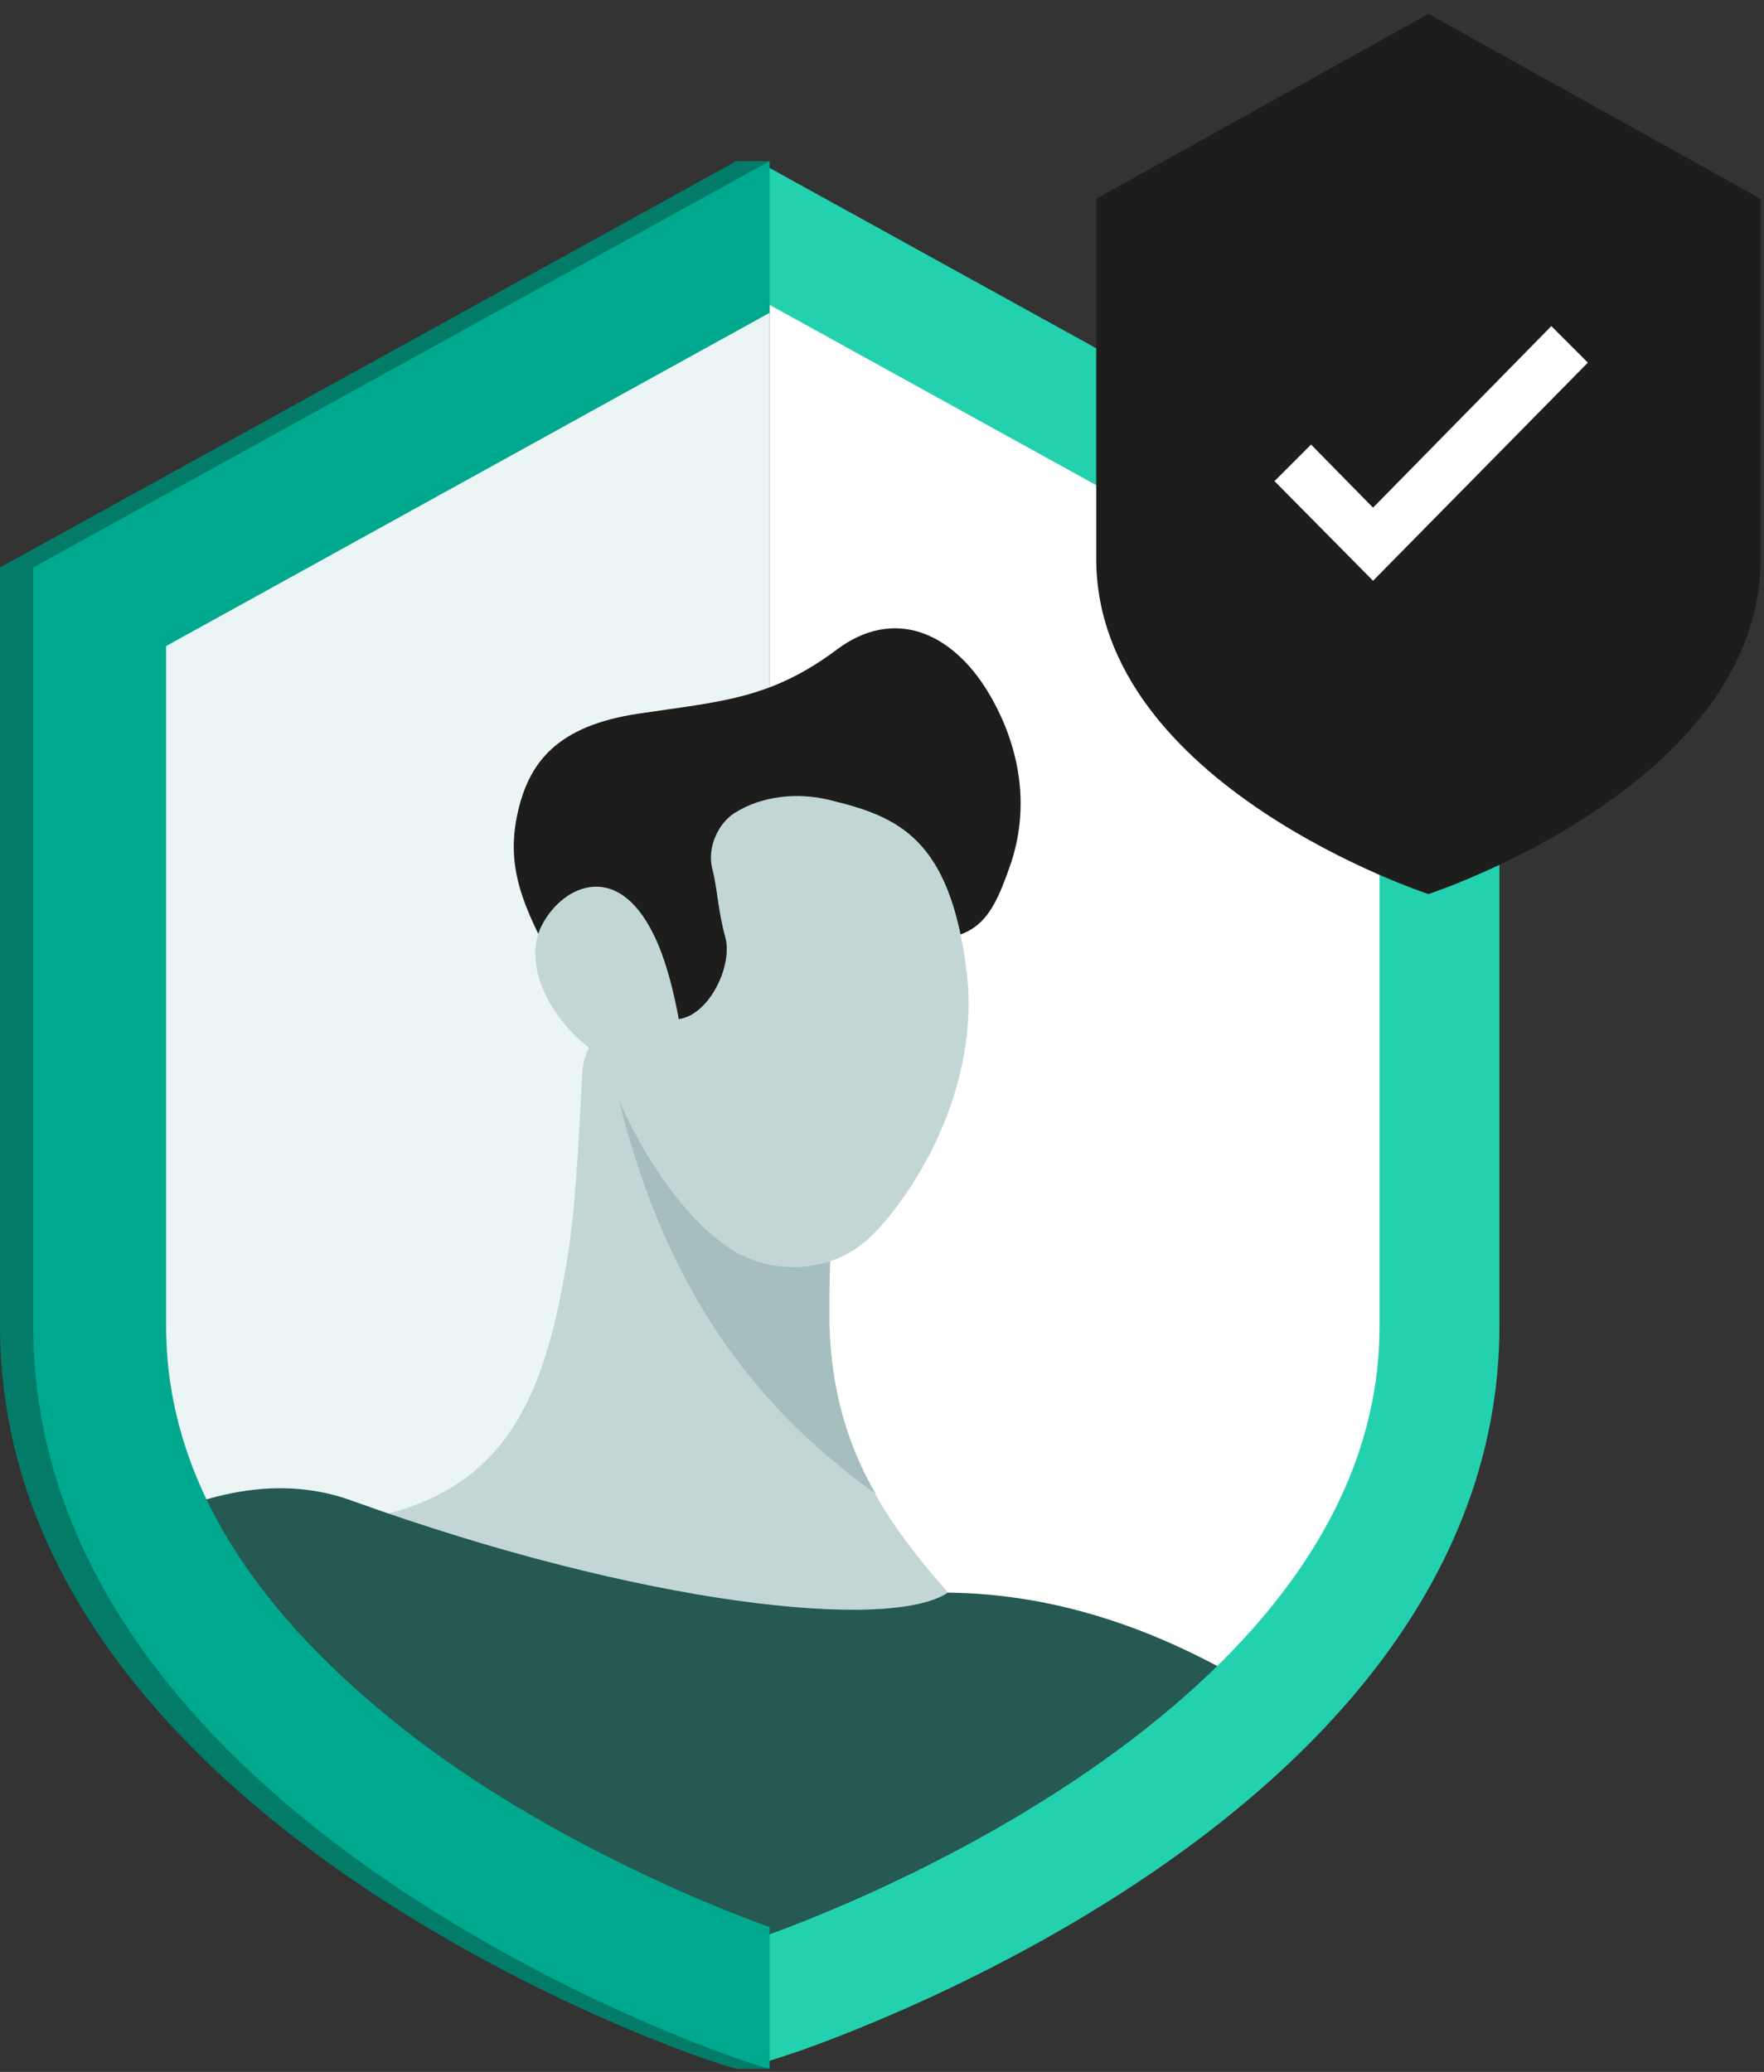 <svg width="103" height="121" viewBox="0 0 103 121" fill="none" xmlns="http://www.w3.org/2000/svg"><rect x="0" y="0" width="103" height="121" fill="#333333" stroke="none"/><path d="M44.936 116.931C44.936 116.931 5.496 104.13 5.496 77.362C5.496 56.026 5.496 35.013 5.496 35.013L44.936 13.289V116.931Z" fill="#EBF5F5"/><path d="M84.374 35.143C84.374 35.143 84.374 55.121 84.374 77.492C84.374 104.259 44.935 117.061 44.935 117.061V13.419L84.374 35.143Z" fill="white"/><path d="M18.75 89.065C26.832 98.44 47.004 103.936 59.418 97.406C56.185 93.914 53.147 90.876 51.142 87.32C49.526 84.539 48.556 81.371 48.427 77.492C48.427 77.169 48.427 76.781 48.427 76.522C48.362 71.673 48.621 69.669 49.073 65.078C49.073 64.82 49.073 64.561 49.073 64.302C48.944 59.324 41.573 57.514 37.241 59.001C36.401 59.259 35.754 59.647 35.172 60.164C34.526 60.811 34.073 61.587 34.009 62.557C33.75 67.47 33.556 71.156 33.039 74.001C31.487 83.246 28.513 88.16 18.75 89.065Z" fill="#C2D6D6"/><path d="M73.836 98.894C62.263 110.919 44.288 116.738 44.288 116.738C44.288 116.738 16.81 107.816 7.888 89.26C12.155 87.062 16.487 86.156 20.56 87.644C37.564 93.786 51.983 95.273 55.345 93.01C61.681 93.075 67.823 95.144 73.836 98.894Z" fill="#265951"/><path d="M35.302 60.1C37.953 75.876 45.259 82.988 51.142 87.255C49.526 84.475 48.556 81.307 48.427 77.427C48.427 77.104 48.427 76.716 48.427 76.458C48.427 71.609 48.815 69.669 49.073 65.014C49.073 64.755 49.073 64.496 49.073 64.238C48.944 59.259 41.573 57.449 37.241 58.936C36.53 59.259 35.819 59.647 35.302 60.1Z" fill="#A5BEBE"/><path d="M32.263 56.156C30.582 52.988 29.547 50.725 30.194 47.622C30.84 44.518 32.521 42.385 37.306 41.673C42.09 40.962 45 40.833 48.879 37.923C52.176 35.467 55.538 36.889 57.672 40.38C59.547 43.484 60.194 47.105 58.965 50.596C57.737 54.087 56.832 55.574 51.142 54.54C45.452 53.441 44.353 63.333 39.892 63.01C35.495 62.686 33.944 59.26 32.263 56.156Z" fill="#1D1D1B"/><path d="M42.866 47.493C44.482 46.459 46.616 46.265 48.426 46.717C52.435 47.687 55.474 48.916 56.443 56.739C57.349 64.303 52.499 70.898 50.431 72.579C48.038 74.519 44.741 74.325 42.607 72.903C39.181 70.64 36.271 65.338 35.236 61.782C32.068 59.778 30.581 56.416 31.551 54.217C32.65 51.825 35.948 50.079 38.146 54.541C39.116 56.416 39.633 59.519 39.633 59.519C41.443 59.26 42.801 56.351 42.349 54.734C41.896 53.053 41.896 51.89 41.573 50.661C41.314 49.497 41.896 48.14 42.866 47.493Z" fill="#C2D6D6"/><path d="M84.052 35.401C84.052 35.401 84.052 55.186 84.052 77.427C84.052 104.001 44.936 116.673 44.936 116.673C44.936 116.673 5.819 104.001 5.819 77.427C5.819 56.285 5.819 35.401 5.819 35.401L44.936 13.807L84.052 35.401Z" stroke="#23D1AE" stroke-width="7" stroke-miterlimit="10"/><path d="M42.996 120.812C40.797 120.359 0 106.459 0 77.428V33.14L42.996 9.411H44.935L42.996 18.269L7.759 37.73V77.428C7.759 88.161 15.259 96.243 22.953 101.997C32.134 108.786 42.802 112.471 42.996 112.536L44.935 120.812H42.996Z" fill="#027C69"/><path d="M44.935 120.812C42.737 120.359 1.939 106.459 1.939 77.428V33.14L44.935 9.411V18.269L9.698 37.73V77.428C9.698 88.161 17.198 96.243 24.892 101.997C34.073 108.786 44.741 112.471 44.935 112.536V120.812Z" fill="#00A88E"/><path d="M64.009 11.61C64.009 11.61 64.009 21.502 64.009 32.623C64.009 45.877 83.405 52.213 83.405 52.213C83.405 52.213 102.802 45.877 102.802 32.623C102.802 22.084 102.802 11.61 102.802 11.61L83.405 0.812L64.009 11.61Z" fill="#1D1D1B"/><path d="M74.418 28.097L76.552 25.963L80.172 29.648L90.582 19.045L92.715 21.178L80.172 33.916L74.418 28.097Z" fill="white"/></svg>